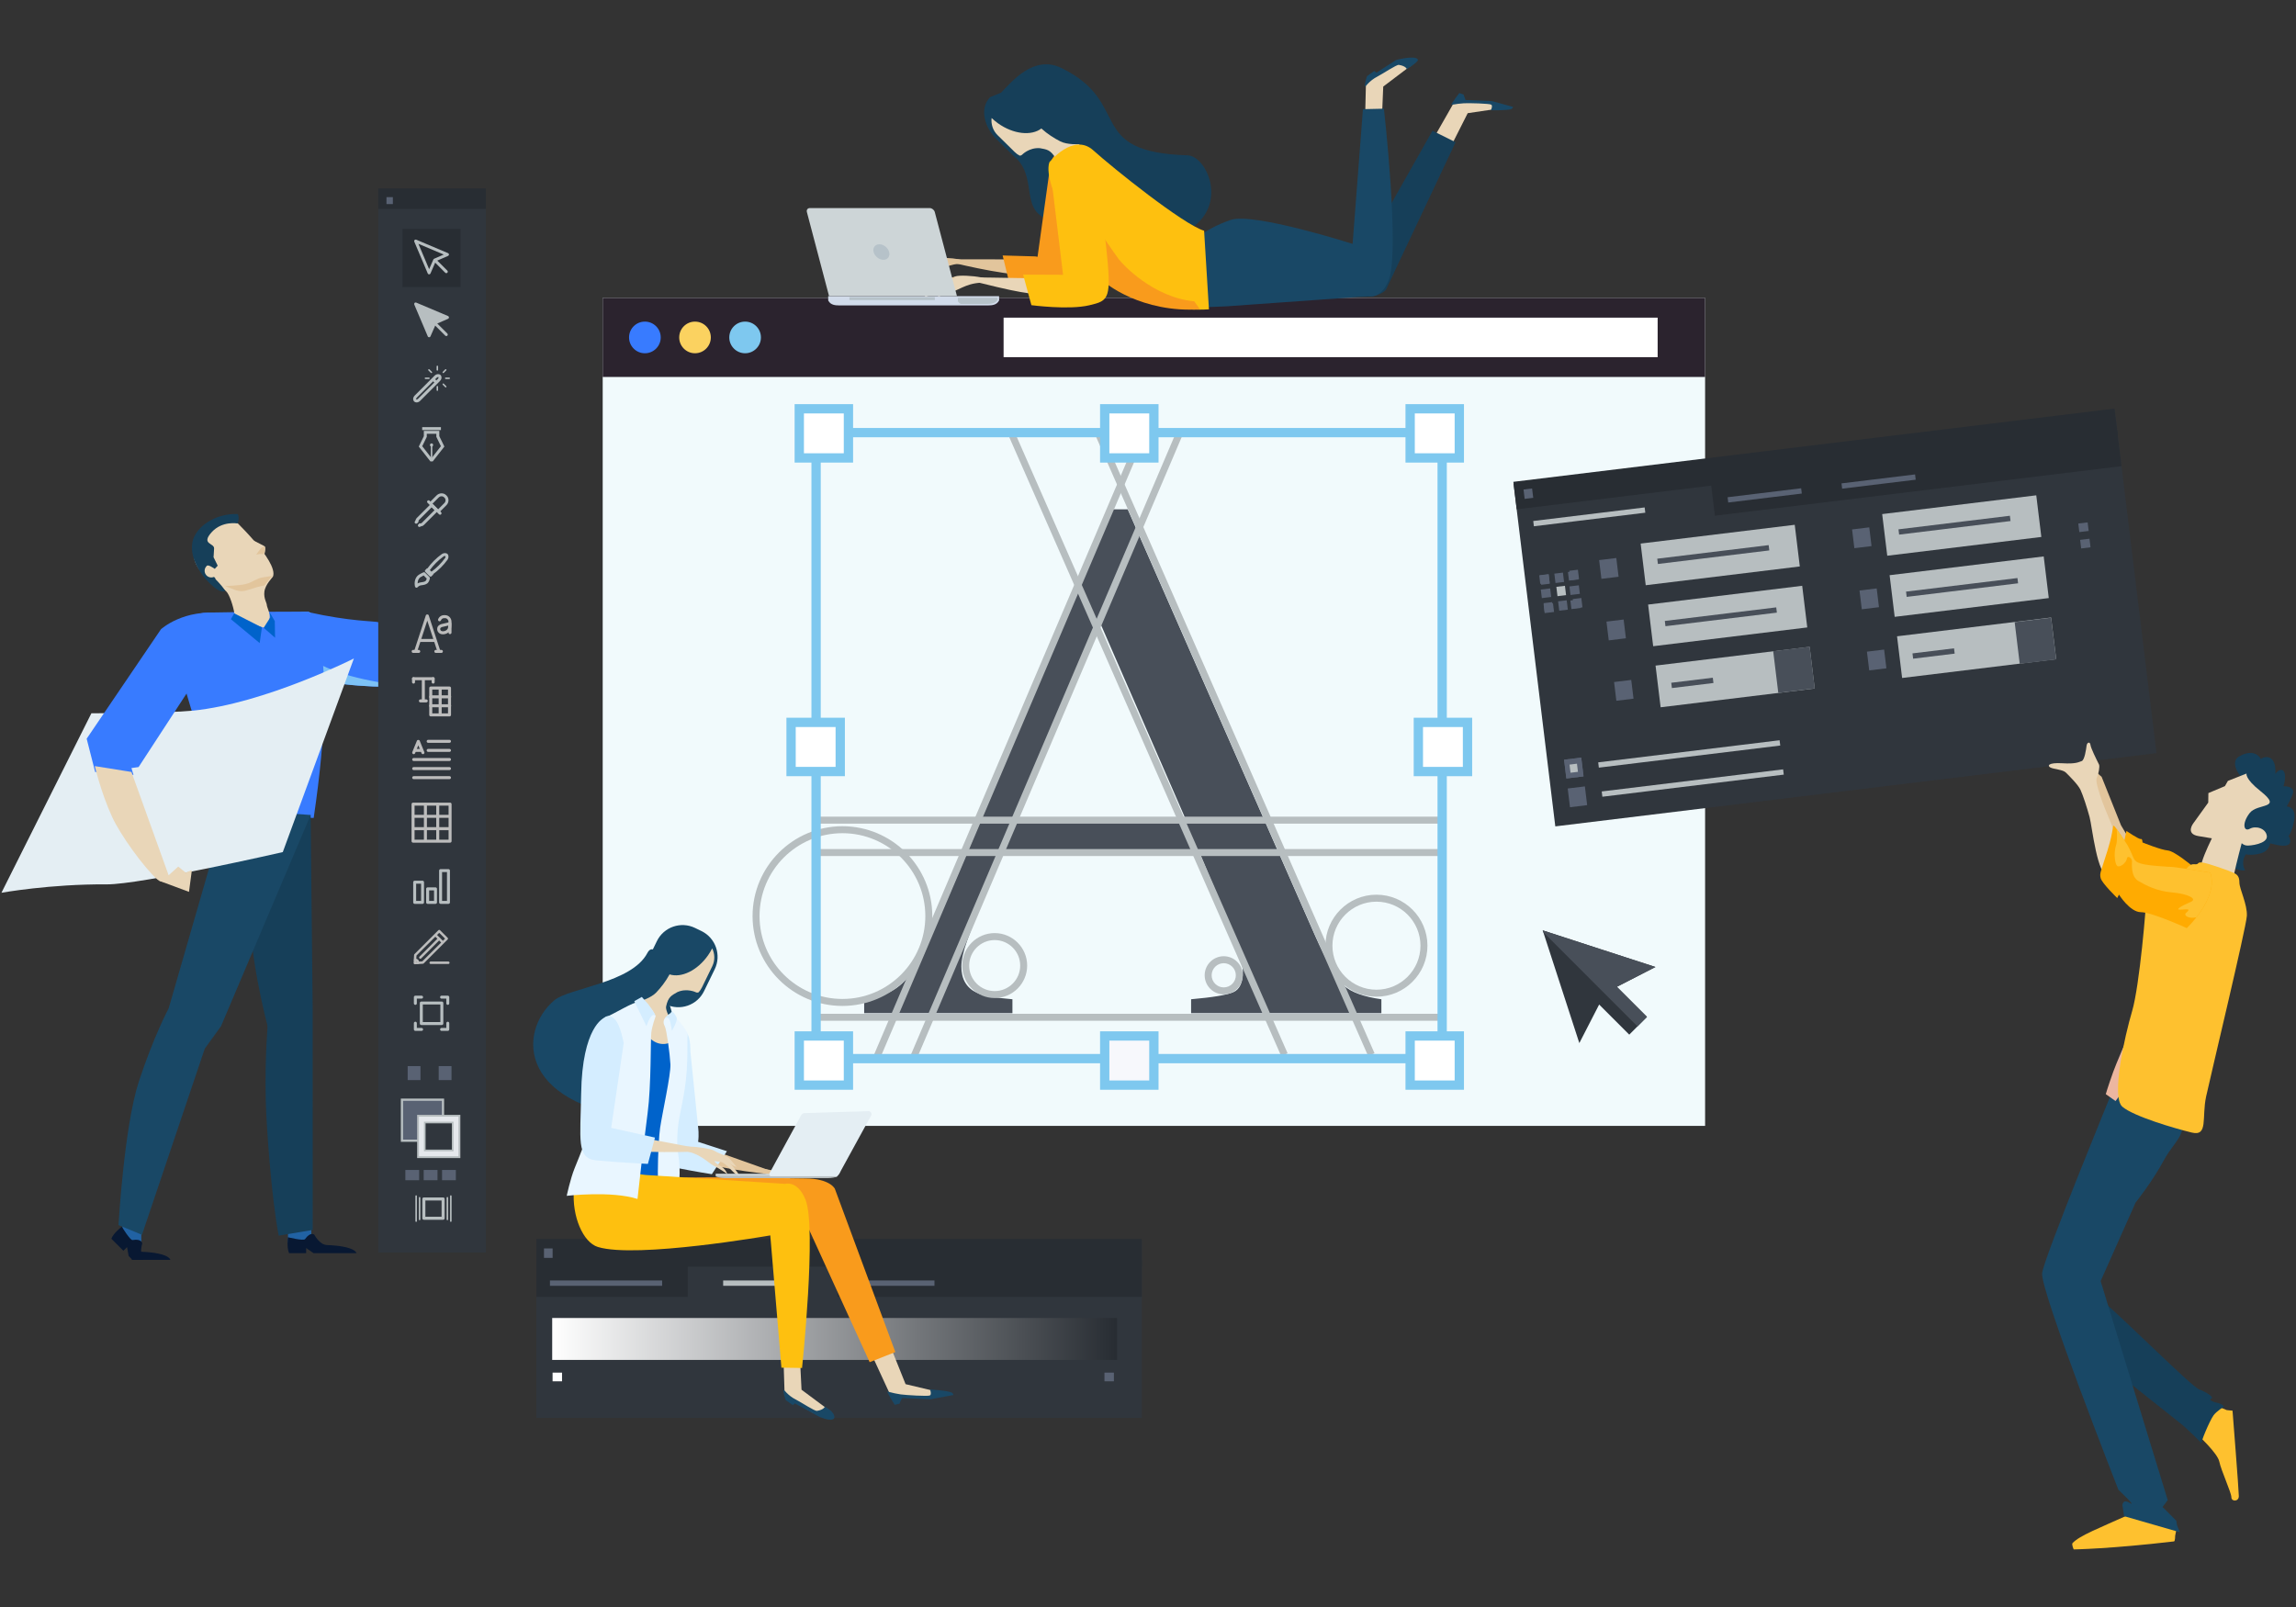<?xml version="1.0" encoding="utf-8"?>
<!-- Generator: Adobe Illustrator 16.0.0, SVG Export Plug-In . SVG Version: 6.00 Build 0)  -->
<!DOCTYPE svg PUBLIC "-//W3C//DTD SVG 1.1//EN" "http://www.w3.org/Graphics/SVG/1.1/DTD/svg11.dtd">
<svg version="1.1" id="_xFF91_饑1" xmlns="http://www.w3.org/2000/svg" xmlns:xlink="http://www.w3.org/1999/xlink" x="0px"
	 y="0px" width="800px" height="560px" viewBox="0 0 800 560" enable-background="new 0 0 800 560" xml:space="preserve">
<rect x="0" y="0" width="800" height="560" fill="#333333" stroke="none"/>
<g>
	<path fill="#E9D6B8" d="M152.835,186.388l-1.787-4.612c0,0-0.749-2.236-2.501-4.49c-1.753-2.256-4.241-2.183-6.707-0.909
		c-2.473,1.267-3.171,2.623-3.171,2.623s0.289,3.544,3.165,4.103c2.878,0.569,7.964,5.438,8.766,4.543
		C151.402,186.745,152.835,186.388,152.835,186.388"/>
	<polygon fill="#E9D6B8" points="138.753,180.507 136.166,175.632 133.968,170.993 135.112,170.9 137.134,173.972 142.501,177.106 
		141.25,178.239 	"/>
	<polygon fill="#E9D6B8" points="138.975,173.243 138.307,168.748 139.388,168.349 140.849,172.668 143.866,176.486 141.25,178.237 
			"/>
	<polygon fill="#E9D6B8" points="141.364,168.229 141.664,171.847 141.539,174.277 143.038,176.506 145.546,175.791 
		143.859,173.439 142.648,168.741 	"/>
	<polygon fill="#E9D6B8" points="144.97,168.706 144.42,175.237 145.587,176.742 147.339,176.355 146.501,173.339 145.816,169.48 	
		"/>
	<path fill="#E9D6B8" d="M151.512,189.951c-1.296-2.626-4.368-3.222-4.368-3.222s-7.629-1.668-8.463-3.162
		c-0.831-1.5-3.729-3.257-3.729-3.257s-0.844-1.323,2.248-0.687c2.025,0.421,3.634,1.395,3.634,1.395s4.676-0.589,5.923,0.011
		c2.569,1.235,5.58,7.67,5.58,7.67S151.678,190.285,151.512,189.951"/>
	<path fill="#387BFF" d="M98.458,227.83c0,0-0.615,9.015,26.394,11.083c27.011,2.065,26.427-4.099,26.427-4.099l2.191-6.462
		l-9.448-17.939l-8.821,4.017l-0.048,1.514c0,0-1.47,1.365-3.18,0.9c-1.714-0.469-9.867-0.223-24.768-3.577
		C100.341,211.723,98.568,226.094,98.458,227.83"/>
	<path fill="#7DC2F5" d="M107.206,213.267c0.301,0.071,0.595,0.131,0.886,0.194c-2.275,3.654-3.535,8.605-3.725,9.578
		c0,0-1.786,8.845,24.81,14.163c4.799,0.963,8.712,1.54,11.914,1.842c-3.756,0.371-8.976,0.427-16.238-0.131
		c-27.008-2.068-26.394-11.083-26.394-11.083C98.568,226.095,100.341,211.723,107.206,213.267"/>
	<path fill="#E9D6B8" d="M143.528,212.225c0,0,15.315-12.072,3.666-28.312c-3.457-4.83,1.48-1.366,5.987,2.337
		c4.506,3.701,11.981,18.097,7.814,29.322c-4.16,11.223-6.698,15.124-11.59,15.555C144.506,231.557,143.528,212.225,143.528,212.225
		"/>
	<path fill="#7DC2F5" d="M133.727,223.949l-0.886-4.996l-0.236-2.018c1.427,0.049,2.553-0.99,2.553-0.99l-0.067,3.836l0.785,4.537
		l2.984,5.567L133.727,223.949z"/>
	<path fill="#387BFF" d="M109.3,285.021l-31.571-0.685l-13.122-43.947c0,0-8.516-26.574,7.804-26.918
		c16.312-0.341,35.117-0.341,35.117-0.341S118.52,222.671,109.3,285.021"/>
	<path fill="#E9D6B8" d="M80.569,180.151c0,0,16.6,15.435,14.541,20.784c-0.089,0.233-2.705,2.75-2.993,5.286
		c-0.276,2.386,0.865,3.796,0.865,4.748c0,0.31,0.831,2.355,0.923,2.969c0.391,2.747-1.012,5.016-2.178,4.735
		c-1.415-0.338-7.421-2.717-8.47-3.287c-0.722-0.397-1.399-0.461-1.58-1.602c-0.385-2.429-1.662-6.567-2.881-7.737
		c-3.581-3.44-13.629-6.755-10.833-16.632C68.775,186.532,79.15,179.47,80.569,180.151"/>
	<polygon fill="#0063CB" points="91.255,218.651 90.477,224.098 80.451,215.771 81.609,213.734 	"/>
	<polygon fill="#0063CB" points="94.194,215.132 93.909,213.303 95.746,216.446 95.837,222.221 91.873,218.771 	"/>
	<path fill="#E2C59C" d="M94.927,200.651c0,0-0.785,0.178-2.292,0.383c-0.502,0.068-1.953,0.285-2.613,0.584
		c-2.922,1.32-2.663,1.486-4.587,1.937c-2.195,0.518-7.032,0.683-7.032,0.683s2.436,0.919,3.404,1.304
		c1.809,0.724,3.366,0.463,4.596,0.046c5.357-1.802,5.361-1.287,5.907-1.739C92.345,203.819,92.502,203.411,94.927,200.651"/>
	<path fill="#E9D6B8" d="M86.467,187.263c0.262,0.321,3.746,2.062,4.39,2.386c0.642,0.326,1.488,0.71,1.548,0.969
		c0.067,0.259,0,1.229-0.065,1.614c-0.065,0.387-0.255,1.934-1.546,0.776C89.502,191.847,86.467,187.263,86.467,187.263"/>
	<path fill="#163F59" d="M67.044,188.938c0.971-5.226,7.871-10.131,15.81-9.807c0,0,0.712,1.159-0.063,3.29
		c0,0-5.358-1.023-9.034,3.033c-3.857,4.26,0.917,3.738,0.839,5.662c-0.066,1.619-0.193,3.05-0.193,3.05l1.452,2.956l-1.021,1.112
		c0,0-2.854-2.036-2.756-0.774c0.119,1.523,2.114,3.178,2.37,3.435c0.261,0.262,0.695,0.679,0.633,0.872
		c-0.05,0.148,1.544,1.354,3.424,4.128c-0.526,0.469-1.818,0.314-3.524-0.979C71.138,201.989,65.864,195.321,67.044,188.938"/>
	<path fill="#E9D6B8" d="M72.167,197.099c-0.999,0.806-1.158,2.268-0.351,3.267c0.808,1.002,2.268,1.159,3.267,0.352"/>
	<path fill="#E2C59C" d="M89.262,193.296c0,0,1.595-2.294,1.854-2.419c0.263-0.131,0.84-0.521,1.032-0.324
		c0.198,0.193,0.34,0.999-0.177,2.455C91.843,193.359,91.538,192.715,89.262,193.296"/>
	<rect x="100.344" y="420.697" fill="#2162A3" width="8.134" height="12.388"/>
	<rect x="42.648" y="420.697" fill="#2162A3" width="6.585" height="12.388"/>
	<path fill="#081832" d="M100.731,436.702h5.941v-1.81l2.574,1.81h14.973c0,0-0.254-2.451-10.32-2.837
		c-2.583-0.102-4.392-3.614-4.392-3.614s-1.287-1.162-3.224,1.547c-0.505,0.706-5.94-0.646-5.94-0.646
		S99.83,434.768,100.731,436.702"/>
	<path fill="#163F59" d="M108.235,283.996l0.708,67.119l-14.65,10.398c0,0-6.267-21.563-7.331-42.007
		C85.897,299.062,108.235,283.996,108.235,283.996"/>
	<path fill="#194866" d="M108.235,283.996l-31.216,73.593l-5.671,7.838l-21.878,64.874l-8.179-3.383c0,0,1.974-34.396,7.048-49.902
		c5.179-15.821,10.432-25.65,10.432-25.65l20.025-69.414L108.235,283.996z"/>
	<path fill="#163F59" d="M97.112,430.582c-2.568-13.171-4.32-38.617-4.51-47.08c-0.356-15.676,0.736-26.936,0.736-26.936
		l15.604-5.451l0.011,77.494L97.112,430.582z"/>
	<path fill="#081832" d="M50.113,438.962h-4.019l-1.269-1.267l-0.549-3.106l-1.277,1.278l-4.196-4.198
		c0.726-2.008,3.646-4.199,3.646-4.199s2.89,4.793,3.745,4.655c3.285-0.551,3.375,1.187,3.375,1.187S48.371,437.061,50.113,438.962"
		/>
	<path fill="#081832" d="M45.94,434.417c0.77,0.86,1.839,1.719,3.095,1.771c10.071,0.385,10.328,2.836,10.328,2.836H45.94V434.417z"
		/>
	<path fill="#E4EEF3" d="M0.5,311.108l31.349-62.554c0,0,26.312,0,35.31-0.905c25.219-2.528,56.147-18.188,56.147-18.188
		l-24.774,67.472c0,0-49.362,11.325-61.383,11.247C17.465,308.038,0.5,311.108,0.5,311.108"/>
	<path fill="#387BFF" d="M66.733,239.027l-18.446,28.275l-2.484,0.344l0.71,2.382l-13.358-1.022l-2.957-11.585l25.894-38.155
		c0,0,8.068-7.332,21.281-5.451C86.95,215.176,68.15,236.643,66.733,239.027"/>
	<path fill="#E9D6B8" d="M45.803,269.006L59.5,307.069c0,0-2.98,0.908-4.712-0.631c-4.693-4.174-12.871-15.534-15.721-21.761
		c-3.903-8.517-6.034-17.711-6.034-17.711L45.803,269.006z"/>
	<polygon fill="#E9D6B8" points="55.472,306.938 65.853,310.794 66.852,303.229 64.683,304.068 62.102,301.987 58.148,305.564 	"/>
	<rect x="210" y="103.8" fill="#F1FAFC" width="384.111" height="288.543"/>
	<rect x="210" y="103.798" fill="#2B232E" width="384.111" height="27.565"/>
	<rect x="349.685" y="110.694" fill="#FFFFFF" width="227.893" height="13.779"/>
	<path fill="#387BFF" d="M230.218,117.588c0,3.036-2.468,5.515-5.524,5.515c-3.038,0-5.511-2.479-5.511-5.515
		c0-3.059,2.473-5.514,5.511-5.514C227.75,112.074,230.218,114.529,230.218,117.588"/>
	<path fill="#FBD260" d="M247.675,117.588c0,3.036-2.466,5.515-5.518,5.515c-3.036,0-5.499-2.479-5.499-5.515
		c0-3.059,2.462-5.514,5.499-5.514C245.209,112.074,247.675,114.529,247.675,117.588"/>
	<path fill="#7EC8EF" d="M265.132,117.588c0,3.036-2.467,5.515-5.514,5.515c-3.036,0-5.513-2.479-5.513-5.515
		c0-3.059,2.477-5.514,5.513-5.514C262.665,112.074,265.132,114.529,265.132,117.588"/>
	<path fill="#484F59" d="M301.106,353.057v-4.842c6.707-0.754,11.729-3.273,15.085-7.56c3.351-4.296,9.101-16.024,17.239-35.203
		l54.314-127.95h5.19l64.958,147.81c4.332,9.782,7.784,15.839,10.374,18.156c2.592,2.326,6.941,3.903,13.053,4.747v4.842h-66.3
		v-4.842c7.615-0.672,12.528-1.496,14.735-2.467c2.201-0.971,3.309-3.358,3.309-7.16c0-1.267-0.427-3.498-1.271-6.709
		c-0.855-3.217-2.037-6.593-3.562-10.142l-10.445-25.077h-68.707c-6.77,17.058-10.811,27.47-12.13,31.224
		c-1.32,3.763-1.977,6.741-1.977,8.935c0,4.39,1.781,7.435,5.35,9.121c2.195,1.008,6.352,1.775,12.446,2.275v4.842H301.106z
		 M413.39,286.097l-30.323-69.626L353.5,286.097H413.39z"/>
	
		<rect x="311.296" y="257.903" transform="matrix(0.402 0.915 -0.915 0.402 494.258 -238.88)" fill="#B7BEC0" width="237.589" height="2.43"/>
	
		<rect x="280.983" y="257.903" transform="matrix(0.402 0.915 -0.915 0.402 476.153 -211.127)" fill="#B7BEC0" width="237.586" height="2.429"/>
	
		<rect x="350.838" y="140.324" transform="matrix(0.92 0.392 -0.392 0.92 129.723 -117.25)" fill="#B7BEC0" width="2.432" height="237.589"/>
	
		<rect x="363.735" y="140.322" transform="matrix(0.92 0.392 -0.392 0.92 130.695 -122.268)" fill="#B7BEC0" width="2.433" height="237.592"/>
	<path fill="#B7BEC0" d="M293.527,350.543c-17.263,0-31.31-14.043-31.31-31.311c0-17.265,14.046-31.312,31.31-31.312
		c17.27,0,31.318,14.047,31.318,31.312C324.846,336.5,310.797,350.543,293.527,350.543 M293.527,290.349
		c-15.925,0-28.879,12.956-28.879,28.884c0,15.925,12.954,28.879,28.879,28.879c15.927,0,28.886-12.954,28.886-28.879
		C322.414,303.305,309.455,290.349,293.527,290.349"/>
	<path fill="#B7BEC0" d="M479.6,347.321c-9.803,0-17.771-7.971-17.771-17.773c0-9.797,7.969-17.769,17.771-17.769
		c9.799,0,17.77,7.972,17.77,17.769C497.369,339.351,489.398,347.321,479.6,347.321 M479.6,314.211
		c-8.459,0-15.34,6.882-15.34,15.337c0,8.46,6.881,15.344,15.34,15.344c8.453,0,15.336-6.884,15.336-15.344
		C494.936,321.093,488.053,314.211,479.6,314.211"/>
	<path fill="#B7BEC0" d="M426.391,346.515c-3.662,0-6.646-2.985-6.646-6.649c0-3.663,2.983-6.646,6.646-6.646
		s6.644,2.982,6.644,6.646C433.034,343.529,430.053,346.515,426.391,346.515 M426.391,335.651c-2.322,0-4.212,1.891-4.212,4.214
		c0,2.326,1.89,4.218,4.212,4.218c2.324,0,4.213-1.892,4.213-4.218C430.604,337.542,428.715,335.651,426.391,335.651"/>
	<path fill="#B7BEC0" d="M346.575,347.797c-6.237,0-11.317-5.077-11.317-11.317s5.08-11.321,11.317-11.321
		c6.242,0,11.323,5.081,11.323,11.321S352.816,347.797,346.575,347.797 M346.575,327.59c-4.9,0-8.886,3.99-8.886,8.89
		c0,4.897,3.985,8.887,8.886,8.887c4.902,0,8.896-3.989,8.896-8.887C355.47,331.58,351.477,327.59,346.575,327.59"/>
	<rect x="284.496" y="353.279" fill="#B7BEC0" width="218.533" height="2.429"/>
	<rect x="284.496" y="295.874" fill="#B7BEC0" width="218.533" height="2.43"/>
	<rect x="284.496" y="284.586" fill="#B7BEC0" width="218.533" height="2.432"/>
	<rect x="291.122" y="367.28" fill="#7EC8EF" width="204.721" height="3.24"/>
	<rect x="291.122" y="149.137" fill="#7EC8EF" width="204.721" height="3.24"/>
	<rect x="282.733" y="157.472" fill="#7EC8EF" width="3.239" height="204.711"/>
	<rect x="500.877" y="157.472" fill="#7EC8EF" width="3.238" height="204.711"/>
	<rect x="384.917" y="142.451" fill="#FFFFFF" width="17.13" height="17.127"/>
	<path fill="#7EC8EF" d="M403.67,161.199h-20.373v-20.368h20.373V161.199z M386.537,157.956h13.892v-13.885h-13.892V157.956z"/>
	<rect x="384.917" y="361.01" fill="#F7F8FC" width="17.13" height="17.128"/>
	<path fill="#7EC8EF" d="M403.67,379.758h-20.373V359.39h20.373V379.758z M386.537,376.518h13.892v-13.887h-13.892V376.518z"/>
	<rect x="494.199" y="251.729" fill="#FFFFFF" width="17.127" height="17.131"/>
	<path fill="#7EC8EF" d="M512.947,270.479h-20.368V250.11h20.368V270.479z M495.82,267.238h13.885v-13.888H495.82V267.238z"/>
	<rect x="275.639" y="251.729" fill="#FFFFFF" width="17.129" height="17.131"/>
	<path fill="#7EC8EF" d="M294.39,270.479h-20.373V250.11h20.373V270.479z M277.256,267.238h13.892v-13.888h-13.892V267.238z"/>
	<rect x="278.493" y="142.451" fill="#FFFFFF" width="17.128" height="17.127"/>
	<path fill="#7EC8EF" d="M297.242,161.199h-20.37v-20.368h20.37V161.199z M280.115,157.956h13.888v-13.885h-13.888V157.956z"/>
	<rect x="491.34" y="142.451" fill="#FFFFFF" width="17.131" height="17.127"/>
	<path fill="#7EC8EF" d="M510.091,161.199H489.72v-20.368h20.371V161.199z M492.961,157.956h13.889v-13.885h-13.889V157.956z"/>
	<rect x="278.493" y="361.01" fill="#FFFFFF" width="17.128" height="17.128"/>
	<path fill="#7EC8EF" d="M297.242,379.758h-20.37V359.39h20.37V379.758z M280.115,376.518h13.888v-13.887h-13.888V376.518z"/>
	<rect x="491.34" y="361.01" fill="#FFFFFF" width="17.131" height="17.128"/>
	<path fill="#7EC8EF" d="M510.091,379.758H489.72V359.39h20.371V379.758z M492.961,376.518h13.889v-13.887h-13.889V376.518z"/>
	<polygon fill="#30363D" points="576.814,336.975 557.166,330.594 537.527,324.206 543.911,343.85 550.289,363.49 557.195,350.056 
		567.687,360.546 573.857,354.361 563.369,343.879 	"/>
	<polygon fill="#484F59" points="557.166,330.594 537.527,324.206 537.741,324.858 570.553,357.673 573.857,354.361 
		563.369,343.879 576.814,336.975 	"/>
	
		<rect x="534.156" y="155.315" transform="matrix(-0.993 0.121 -0.121 -0.993 1300.601 352.042)" fill="#30363D" width="210.949" height="120.247"/>
	
		<rect x="527.39" y="155.023" transform="matrix(-0.993 0.121 -0.121 -0.993 1280.406 242.087)" fill="#282D33" width="210.952" height="9.652"/>
	
		<rect x="596.51" y="158.391" transform="matrix(-0.993 0.121 -0.121 -0.993 1350.7 247.548)" fill="#282D33" width="142.674" height="12.637"/>
	
		<rect x="572.117" y="186.156" transform="matrix(0.993 -0.121 0.121 0.993 -18.983 73.793)" fill="#B7BEC0" width="54.068" height="14.618"/>
	
		<rect x="557.332" y="194.897" transform="matrix(0.993 -0.121 0.121 0.993 -19.825 69.084)" fill="#596273" width="6.024" height="6.578"/>
	
		<rect x="556.506" y="261.855" transform="matrix(0.993 -0.121 0.121 0.993 -27.431 72.978)" fill="#B7BEC0" width="63.652" height="1.857"/>
	
		<rect x="533.99" y="179.233" transform="matrix(0.993 -0.121 0.121 0.993 -17.71 68.19)" fill="#B7BEC0" width="39.097" height="1.854"/>
	
		<rect x="577.179" y="192.402" transform="matrix(0.993 -0.121 0.121 0.993 -18.979 73.475)" fill="#484F59" width="39.092" height="1.855"/>
	
		<rect x="601.734" y="171.799" transform="matrix(0.993 -0.121 0.121 0.993 -16.36 75.486)" fill="#596273" width="25.814" height="1.854"/>
	
		<rect x="641.414" y="166.972" transform="matrix(0.993 -0.121 0.121 0.993 -15.488 80.254)" fill="#596273" width="25.814" height="1.852"/>
	
		<rect x="645.454" y="184.176" transform="matrix(0.993 -0.121 0.121 0.993 -17.897 79.712)" fill="#596273" width="6.03" height="6.575"/>
	
		<rect x="536.638" y="200.118" transform="matrix(0.993 -0.121 0.121 0.993 -20.492 66.734)" fill="#596273" width="3.012" height="3.29"/>
	
		<rect x="541.689" y="199.504" transform="matrix(0.993 -0.12 0.12 0.993 -20.251 66.797)" fill="#596273" width="3.012" height="3.289"/>
	
		<rect x="546.74" y="198.889" transform="matrix(0.993 -0.121 0.121 0.993 -20.178 67.561)" fill="#596273" width="3.013" height="3.289"/>
	
		<rect x="537.834" y="209.943" transform="matrix(0.993 -0.121 0.121 0.993 -21.633 66.793)" fill="#596273" width="3.011" height="3.285"/>
	
		<rect x="542.884" y="209.328" transform="matrix(0.993 -0.121 0.121 0.993 -21.516 67.377)" fill="#596273" width="3.012" height="3.285"/>
	
		<rect x="547.934" y="208.715" transform="matrix(0.993 -0.121 0.121 0.993 -21.359 67.799)" fill="#596273" width="3.012" height="3.284"/>
	
		<rect x="542.269" y="204.28" transform="matrix(0.993 -0.121 0.121 0.993 -20.91 67.265)" fill="#B7BEC0" width="3.012" height="3.277"/>
	
		<rect x="530.8" y="170.574" transform="matrix(0.993 -0.121 0.121 0.993 -16.88 65.43)" fill="#596273" width="3.009" height="3.285"/>
	
		<rect x="546.589" y="198.766" transform="matrix(0.121 0.993 -0.993 0.121 680.827 -367.878)" fill="#596273" width="3.007" height="3.288"/>
	
		<rect x="724.847" y="181.97" transform="matrix(0.12 0.993 -0.993 0.12 821.116 -559.569)" fill="#596273" width="3.007" height="3.283"/>
	
		<rect x="725.539" y="187.673" transform="matrix(0.12 0.993 -0.993 0.12 827.34 -555.25)" fill="#596273" width="3.014" height="3.284"/>
	
		<rect x="547.204" y="203.811" transform="matrix(0.121 0.993 -0.993 0.121 686.285 -364.073)" fill="#596273" width="3.003" height="3.288"/>
	
		<rect x="547.814" y="208.863" transform="matrix(0.12 0.993 -0.993 0.12 692.109 -360.176)" fill="#596273" width="3.015" height="3.288"/>
	
		<rect x="536.762" y="199.961" transform="matrix(0.121 0.993 -0.993 0.121 673.195 -357.115)" fill="#596273" width="3.007" height="3.29"/>
	
		<rect x="537.378" y="205.007" transform="matrix(0.12 0.993 -0.993 0.12 679.219 -353.171)" fill="#596273" width="3.004" height="3.29"/>
	
		<rect x="537.988" y="210.058" transform="matrix(0.121 0.993 -0.993 0.121 684.609 -349.38)" fill="#596273" width="3.013" height="3.29"/>
	
		<rect x="656.245" y="175.922" transform="matrix(0.993 -0.121 0.121 0.993 -17.127 83.861)" fill="#B7BEC0" width="54.068" height="14.614"/>
	
		<rect x="574.705" y="207.427" transform="matrix(0.993 -0.121 0.121 0.993 -21.528 74.239)" fill="#B7BEC0" width="54.068" height="14.616"/>
	
		<rect x="559.921" y="216.162" transform="matrix(0.993 -0.121 0.121 0.993 -22.415 69.716)" fill="#596273" width="6.022" height="6.583"/>
	
		<rect x="648.041" y="205.44" transform="matrix(0.993 -0.121 0.121 0.993 -20.45 80.193)" fill="#596273" width="6.03" height="6.582"/>
	
		<rect x="658.833" y="197.191" transform="matrix(0.993 -0.121 0.121 0.993 -19.68 84.349)" fill="#B7BEC0" width="54.068" height="14.615"/>
	
		<rect x="577.292" y="228.691" transform="matrix(0.993 -0.121 0.121 0.993 -24.078 74.708)" fill="#B7BEC0" width="54.067" height="14.626"/>
	
		<rect x="618.42" y="226.198" transform="matrix(0.993 -0.121 0.121 0.993 -23.621 77.139)" fill="#484F59" width="12.789" height="14.626"/>
	
		<rect x="562.508" y="237.434" transform="matrix(0.993 -0.121 0.121 0.993 -24.904 69.96)" fill="#596273" width="6.024" height="6.579"/>
	
		<rect x="545.12" y="264.382" transform="matrix(0.993 -0.121 0.121 0.993 -28.321 68.175)" fill="#596273" width="6.023" height="6.576"/>
	
		<rect x="545.12" y="264.382" transform="matrix(0.993 -0.121 0.121 0.993 -28.321 68.175)" fill="#596273" width="6.023" height="6.576"/>
	
		<rect x="546.827" y="266.241" transform="matrix(0.993 -0.121 0.121 0.993 -28.341 68.233)" fill="#B7BEC0" width="2.609" height="2.856"/>
	
		<rect x="557.737" y="271.97" transform="matrix(0.993 -0.121 0.121 0.993 -28.649 73.221)" fill="#B7BEC0" width="63.652" height="1.854"/>
	
		<rect x="546.351" y="274.498" transform="matrix(0.993 -0.121 0.121 0.993 -29.5 68.305)" fill="#596273" width="6.023" height="6.574"/>
	
		<rect x="650.63" y="226.712" transform="matrix(0.993 -0.121 0.121 0.993 -23.007 80.688)" fill="#596273" width="6.028" height="6.579"/>
	
		<rect x="661.421" y="218.452" transform="matrix(0.993 -0.121 0.121 0.993 -22.235 84.841)" fill="#B7BEC0" width="54.069" height="14.627"/>
	
		<rect x="702.555" y="215.959" transform="matrix(0.993 -0.121 0.121 0.993 -21.796 87.366)" fill="#484F59" width="12.784" height="14.627"/>
	
		<rect x="579.813" y="214.059" transform="matrix(0.993 -0.121 0.121 0.993 -21.581 73.979)" fill="#484F59" width="39.094" height="1.847"/>
	
		<rect x="582.133" y="237.107" transform="matrix(0.993 -0.121 0.121 0.993 -24.431 72.917)" fill="#484F59" width="14.581" height="1.86"/>
	
		<rect x="666.165" y="226.882" transform="matrix(0.993 -0.121 0.121 0.993 -22.584 83)" fill="#484F59" width="14.579" height="1.86"/>
	
		<rect x="663.845" y="203.833" transform="matrix(0.993 -0.121 0.121 0.993 -19.735 84.081)" fill="#484F59" width="39.09" height="1.848"/>
	
		<rect x="661.21" y="182.178" transform="matrix(0.993 -0.121 0.121 0.993 -17.132 83.561)" fill="#484F59" width="39.09" height="1.854"/>
	<rect x="186.893" y="432.438" fill="#30363D" width="210.949" height="61.656"/>
	<rect x="186.893" y="431.741" fill="#282D33" width="210.949" height="9.646"/>
	<rect x="291.746" y="439.291" fill="#282D33" width="106.096" height="12.655"/>
	<rect x="186.893" y="439.291" fill="#282D33" width="52.756" height="12.655"/>
	<rect x="191.617" y="446.215" fill="#596273" width="39.093" height="1.856"/>
	<rect x="251.975" y="446.215" fill="#B7BEC0" width="25.814" height="1.856"/>
	<rect x="299.784" y="446.215" fill="#596273" width="25.814" height="1.856"/>
	<rect x="189.541" y="435.055" fill="#596273" width="3.01" height="3.284"/>
	<rect x="192.538" y="478.324" fill="#FFFFFF" width="3.29" height="3.029"/>
	<rect x="384.832" y="478.324" fill="#596273" width="3.286" height="3.029"/>
	<g>
		<defs>
			<rect id="SVGID_1_" x="192.401" y="459.286" width="196.824" height="14.618"/>
		</defs>
		<clipPath id="SVGID_2_">
			<use xlink:href="#SVGID_1_"  overflow="visible"/>
		</clipPath>
		
			<linearGradient id="SVGID_3_" gradientUnits="userSpaceOnUse" x1="-559.182" y1="1444.057" x2="-557.769" y2="1444.057" gradientTransform="matrix(139.287 0 0 -139.287 78079.266 201604.875)">
			<stop  offset="0" style="stop-color:#FFFFFF"/>
			<stop  offset="1" style="stop-color:#282D33"/>
		</linearGradient>
		<rect x="192.401" y="459.286" clip-path="url(#SVGID_2_)" fill="url(#SVGID_3_)" width="196.824" height="14.618"/>
	</g>
	<rect x="131.799" y="66.182" fill="#30363D" width="37.492" height="370.294"/>
	<rect x="131.799" y="65.672" fill="#282D33" width="37.492" height="7.134"/>
	<rect x="134.658" y="68.695" fill="#596273" width="2.229" height="2.423"/>
	<rect x="142.047" y="371.513" fill="#596273" width="4.457" height="4.867"/>
	<rect x="141.239" y="407.698" fill="#596273" width="4.807" height="3.576"/>
	<rect x="147.629" y="407.698" fill="#596273" width="4.809" height="3.576"/>
	<rect x="154.024" y="407.698" fill="#596273" width="4.813" height="3.576"/>
	<rect x="152.86" y="371.513" fill="#596273" width="4.458" height="4.867"/>
	<rect x="140.245" y="101.662" fill="#30363D" width="20.255" height="20.255"/>
	<rect x="140.245" y="79.783" fill="#282D33" width="20.255" height="20.248"/>
	<rect x="140.245" y="167.292" fill="#30363D" width="20.255" height="20.256"/>
	<rect x="140.245" y="123.542" fill="#30363D" width="20.255" height="20.255"/>
	<rect x="140.245" y="189.173" fill="#30363D" width="20.255" height="20.256"/>
	<rect x="140.245" y="145.418" fill="#30363D" width="20.255" height="20.25"/>
	<rect x="140.245" y="232.844" fill="#30363D" width="20.255" height="20.253"/>
	<rect x="140.245" y="210.966" fill="#30363D" width="20.255" height="20.253"/>
	<rect x="140.245" y="298.482" fill="#30363D" width="20.255" height="20.248"/>
	<rect x="140.245" y="254.728" fill="#30363D" width="20.255" height="20.251"/>
	<rect x="140.245" y="320.364" fill="#30363D" width="20.255" height="20.252"/>
	<rect x="140.245" y="276.599" fill="#30363D" width="20.255" height="20.251"/>
	<rect x="140.245" y="342.342" fill="#30363D" width="20.255" height="20.248"/>
	<path fill="#BCBCBC" d="M144.538,336.017c-0.117,0-0.22-0.044-0.299-0.122c-0.085-0.086-0.134-0.205-0.123-0.323l0.168-2.804
		c0-0.102,0.049-0.2,0.125-0.276l8.326-8.329c0.082-0.082,0.188-0.129,0.301-0.129c0.12,0,0.225,0.047,0.301,0.129l2.631,2.63
		c0.085,0.079,0.127,0.187,0.127,0.301s-0.042,0.218-0.127,0.297l-8.332,8.342c-0.079,0.064-0.175,0.11-0.28,0.118l-2.787,0.167
		H144.538z M145.119,332.982l-0.125,2.152l2.153-0.129l7.923-7.913l-2.035-2.025L145.119,332.982z"/>
	<path fill="#BCBCBC" d="M154.187,328.737c-0.105,0-0.218-0.038-0.305-0.125l-2.368-2.364c-0.161-0.167-0.161-0.44,0-0.604
		c0.168-0.165,0.441-0.165,0.605,0l2.364,2.364c0.168,0.174,0.168,0.434,0,0.604C154.394,328.699,154.295,328.737,154.187,328.737"
		/>
	<path fill="#BCBCBC" d="M146.457,334.101c-0.113,0-0.219-0.043-0.298-0.122c-0.172-0.17-0.172-0.438,0-0.6l6.498-6.508
		c0.162-0.169,0.436-0.169,0.603,0c0.164,0.166,0.164,0.437,0,0.604l-6.504,6.504C146.675,334.058,146.56,334.101,146.457,334.101"
		/>
	<path fill="#BCBCBC" d="M145.578,335.935c-0.033,0-0.06,0-0.092-0.015c-0.219-0.035-0.374-0.258-0.322-0.493l0.004-0.022
		c0.023-0.166-0.015-0.28-0.093-0.361c-0.077-0.076-0.191-0.106-0.321-0.096c-0.235,0.043-0.474-0.108-0.524-0.341
		c-0.033-0.228,0.095-0.435,0.326-0.491c0.013,0,0.098-0.021,0.105-0.021c0.398-0.036,0.759,0.101,1.023,0.354
		c0.247,0.255,0.373,0.619,0.339,1.006c-0.001,0.063-0.021,0.095-0.031,0.137C145.955,335.796,145.773,335.935,145.578,335.935"/>
	<path fill="#BCBCBC" d="M156.217,335.92h-6.147c-0.236,0-0.434-0.182-0.434-0.425c0-0.226,0.198-0.429,0.434-0.429h6.147
		c0.229,0,0.427,0.203,0.427,0.429C156.644,335.738,156.446,335.92,156.217,335.92"/>
	<path fill="#B7BEC0" d="M155.495,95.186c-0.128,0-0.26-0.044-0.356-0.142l-3.778-3.781c-0.2-0.196-0.2-0.521,0-0.73
		c0.197-0.197,0.529-0.197,0.724,0l3.787,3.773c0.192,0.199,0.192,0.529,0,0.738C155.771,95.142,155.632,95.186,155.495,95.186"/>
	<path fill="#B7BEC0" d="M149.523,95.612h-0.013c-0.194,0-0.39-0.122-0.462-0.312l-4.701-11.103
		c-0.079-0.196-0.03-0.414,0.112-0.567c0.15-0.145,0.371-0.189,0.568-0.107l11.098,4.694c0.185,0.083,0.312,0.273,0.317,0.465
		c0,0.22-0.126,0.399-0.311,0.486l-4.279,1.868l-1.863,4.264C149.908,95.491,149.729,95.612,149.523,95.612 M145.793,84.969
		l3.73,8.823l1.47-3.354c0.052-0.12,0.15-0.211,0.266-0.271l3.36-1.461L145.793,84.969z"/>
	<path fill="#B7BEC0" d="M156.442,110.611c-0.005-0.206-0.132-0.393-0.318-0.475l-11.097-4.687
		c-0.197-0.082-0.418-0.047-0.568,0.106c-0.142,0.149-0.191,0.375-0.113,0.57l4.703,11.094c0.072,0.196,0.267,0.316,0.461,0.316
		h0.013c0.205,0,0.383-0.12,0.466-0.316l1.649-3.761l3.499,3.504c0.098,0.098,0.229,0.15,0.357,0.15c0.135,0,0.275-0.052,0.377-0.15
		c0.192-0.201,0.192-0.53,0-0.731l-3.513-3.498l3.771-1.642C156.316,111.004,156.442,110.821,156.442,110.611"/>
	<rect x="150.111" y="154.774" fill="#B7BEC0" width="0.514" height="5.156"/>
	<path fill="#B7BEC0" d="M150.375,154.509c-0.311,0-0.56,0.258-0.56,0.567c0,0.308,0.249,0.556,0.56,0.556
		c0.31,0,0.553-0.249,0.553-0.556C150.928,154.767,150.685,154.509,150.375,154.509"/>
	<rect x="147.104" y="148.846" fill="#B7BEC0" width="6.531" height="1.029"/>
	<path fill="#B7BEC0" d="M150.78,160.785h-0.819l-4.047-5.169l1.765-3.623v-1.86h5.389v1.86l1.769,3.623L150.78,160.785z
		 M147.12,155.49l3.255,4.158l3.251-4.158l-1.588-3.255v-1.065h-3.333v1.059L147.12,155.49z"/>
	<path fill="#B7BEC0" d="M150.554,200.226c-0.156,0-0.317-0.077-0.421-0.219c-0.163-0.236-0.112-0.559,0.12-0.723
		c1.836-1.332,3.516-2.997,4.841-4.845c0.187-0.271,0.151-0.584,0.105-0.647c-0.057-0.051-0.368-0.07-0.656,0.119
		c-1.823,1.315-3.5,2.992-4.834,4.834c-0.161,0.235-0.486,0.289-0.72,0.119c-0.225-0.167-0.285-0.49-0.115-0.719
		c1.397-1.934,3.151-3.691,5.084-5.077c0.665-0.444,1.524-0.444,1.975-0.005c0.453,0.444,0.453,1.318,0.013,1.972
		c-1.403,1.948-3.162,3.699-5.093,5.086C150.764,200.182,150.664,200.226,150.554,200.226"/>
	<path fill="#B7BEC0" d="M150.046,200.949c-0.131,0-0.267-0.066-0.374-0.15l-1.472-1.487c-0.201-0.193-0.201-0.524,0-0.719
		c0.204-0.197,0.531-0.197,0.732,0l1.471,1.467c0.205,0.202,0.205,0.529,0,0.74C150.303,200.883,150.171,200.949,150.046,200.949"/>
	<path fill="#B7BEC0" d="M150.428,200.559c-0.137,0-0.266-0.047-0.364-0.146l-1.474-1.474c-0.202-0.206-0.202-0.536,0-0.74
		c0.203-0.188,0.522-0.188,0.726,0l1.478,1.478c0.199,0.206,0.199,0.524,0,0.729C150.684,200.512,150.559,200.559,150.428,200.559"
		/>
	<path fill="#B7BEC0" d="M145.111,204.806c-0.041,0-0.089-0.004-0.123-0.017c-0.188-0.047-0.334-0.186-0.38-0.374
		c-0.35-1.408-0.039-3.331,1.456-4.214c0.469-0.279,0.95-0.531,1.453-0.754c0.186-0.089,0.422-0.057,0.57,0.101l1.55,1.549
		c0.116,0.115,0.178,0.292,0.142,0.467c-0.129,0.595-0.372,1.451-1.08,1.855c-0.595,0.362-1.146,0.431-1.62,0.499
		c-0.613,0.074-1.05,0.134-1.594,0.724C145.393,204.751,145.25,204.806,145.111,204.806 M147.608,200.534
		c-0.341,0.169-0.683,0.349-1.026,0.557c-0.743,0.429-1.073,1.325-1.073,2.224c0.5-0.299,0.996-0.37,1.439-0.43
		c0.409-0.051,0.807-0.104,1.231-0.354c0.224-0.128,0.395-0.432,0.521-0.912L147.608,200.534z"/>
	<path fill="#B7BEC0" d="M152.819,178.571c-0.132,0-0.263-0.054-0.357-0.157c-0.209-0.203-0.209-0.519,0-0.726l2.35-2.358
		c0.282-0.272,0.431-0.639,0.431-1.012c0-0.331-0.125-0.639-0.356-0.865l-0.158-0.157c-0.489-0.497-1.34-0.464-1.876,0.069
		l-2.354,2.364c-0.206,0.197-0.527,0.197-0.732,0c-0.2-0.196-0.2-0.525,0-0.732l2.354-2.356c0.945-0.938,2.443-0.974,3.341-0.077
		l0.162,0.159c0.418,0.419,0.647,0.988,0.647,1.597c0,0.658-0.262,1.268-0.729,1.74l-2.355,2.355
		C153.087,178.518,152.955,178.571,152.819,178.571"/>
	<path fill="#B7BEC0" d="M153.332,179.376c-0.131,0-0.267-0.051-0.366-0.152l-4.002-4.009c-0.206-0.193-0.206-0.524,0-0.726
		c0.199-0.206,0.52-0.206,0.726,0l4,4.001c0.204,0.207,0.204,0.522,0,0.734C153.593,179.325,153.461,179.376,153.332,179.376"/>
	<path fill="#B7BEC0" d="M146.133,183.64c-0.147,0-0.271-0.061-0.37-0.158c-0.208-0.201-0.208-0.519,0-0.732l0.211-0.21
		c0.213-0.204,0.534-0.204,0.729,0c0.212,0.203,0.212,0.537,0,0.729l-0.214,0.214C146.392,183.579,146.259,183.64,146.133,183.64"/>
	<path fill="#B7BEC0" d="M144.993,182.503c-0.13,0-0.267-0.053-0.359-0.156c-0.213-0.2-0.213-0.524,0-0.72l0.209-0.223
		c0.205-0.192,0.533-0.192,0.728,0c0.204,0.207,0.204,0.53,0,0.739l-0.212,0.204C145.266,182.45,145.124,182.503,144.993,182.503"/>
	<path fill="#B7BEC0" d="M146.488,183.433c-0.279,0-0.515-0.23-0.515-0.513c0-0.282,0.236-0.515,0.515-0.515
		c0.193-0.005,0.363-0.08,0.499-0.206l4.413-4.413l-1.002-0.999l-4.412,4.415c-0.132,0.125-0.205,0.301-0.205,0.496
		c0,0.284-0.228,0.488-0.516,0.51c-0.289-0.001-0.511-0.23-0.511-0.516c0-0.469,0.178-0.899,0.511-1.226l4.773-4.763
		c0.192-0.206,0.53-0.206,0.725,0l1.721,1.715c0.202,0.204,0.202,0.525,0,0.735l-4.771,4.78
		C147.387,183.256,146.958,183.433,146.488,183.433"/>
	<path fill="#B7BEC0" d="M154.438,130.015c-0.059,0-0.13-0.022-0.179-0.069c-0.104-0.101-0.104-0.263,0-0.361l0.873-0.874
		c0.104-0.106,0.262-0.106,0.364,0c0.1,0.098,0.1,0.262,0,0.359l-0.872,0.876C154.576,129.993,154.513,130.015,154.438,130.015"/>
	<path fill="#B7BEC0" d="M151.787,133.556c-0.125,0-0.256-0.054-0.36-0.153l-0.628-0.625c-0.199-0.208-0.199-0.537,0-0.728
		c0.201-0.203,0.524-0.203,0.732,0l0.622,0.623c0.208,0.202,0.208,0.537,0,0.73C152.054,133.502,151.927,133.556,151.787,133.556"/>
	<path fill="#B7BEC0" d="M155.311,135.013c-0.065,0-0.132-0.021-0.179-0.077l-0.874-0.867c-0.103-0.105-0.103-0.268,0-0.366
		c0.11-0.109,0.266-0.109,0.364,0l0.872,0.874c0.1,0.094,0.1,0.268,0,0.359C155.45,134.992,155.386,135.013,155.311,135.013"/>
	<path fill="#B7BEC0" d="M150.321,130.015c-0.068,0-0.139-0.022-0.184-0.069l-0.882-0.876c-0.093-0.097-0.093-0.261,0-0.359
		c0.107-0.106,0.267-0.106,0.375,0l0.875,0.874c0.104,0.098,0.104,0.261,0,0.361C150.451,129.993,150.383,130.015,150.321,130.015"
		/>
	<path fill="#B7BEC0" d="M156.527,132.082h-1.229c-0.144,0-0.263-0.113-0.263-0.263c0-0.141,0.119-0.252,0.263-0.252h1.229
		c0.147,0,0.262,0.112,0.262,0.252C156.789,131.969,156.674,132.082,156.527,132.082"/>
	<path fill="#B7BEC0" d="M149.465,132.082h-1.231c-0.147,0-0.261-0.113-0.261-0.263c0-0.141,0.114-0.252,0.261-0.252h1.231
		c0.147,0,0.263,0.112,0.263,0.252C149.728,131.969,149.612,132.082,149.465,132.082"/>
	<path fill="#B7BEC0" d="M152.382,136.23c-0.143,0-0.263-0.12-0.263-0.257v-1.233c0-0.146,0.12-0.262,0.263-0.262
		c0.143,0,0.261,0.116,0.261,0.262v1.233C152.644,136.11,152.525,136.23,152.382,136.23"/>
	<path fill="#B7BEC0" d="M152.382,129.163c-0.143,0-0.263-0.114-0.263-0.259v-1.227c0-0.15,0.12-0.264,0.263-0.264
		c0.143,0,0.261,0.113,0.261,0.264v1.227C152.644,129.049,152.525,129.163,152.382,129.163"/>
	<path fill="#B7BEC0" d="M145.147,140.239c-0.334,0-0.636-0.119-0.852-0.327c-0.219-0.224-0.336-0.517-0.336-0.857
		c0-0.435,0.206-0.893,0.56-1.243l6.88-6.886c0.626-0.623,1.602-0.737,2.104-0.226c0.268,0.273,0.379,0.67,0.314,1.091
		c-0.052,0.363-0.252,0.723-0.542,1.009l-6.877,6.883C146.041,140.05,145.584,140.239,145.147,140.239 M152.657,131.392
		c-0.128,0-0.338,0.069-0.526,0.26l-6.882,6.885c-0.19,0.191-0.255,0.392-0.255,0.519c0,0.035,0,0.1,0.034,0.128
		c0.023,0.019,0.084,0.032,0.12,0.032c0.13,0,0.327-0.069,0.517-0.257l6.883-6.89c0.139-0.127,0.234-0.295,0.256-0.444
		c0.012-0.092,0.003-0.163-0.028-0.193C152.749,131.406,152.687,131.392,152.657,131.392"/>
	<path fill="#B7BEC0" d="M156.257,314.979h-2.74c-0.287,0-0.518-0.226-0.518-0.516v-11.075c0-0.29,0.23-0.519,0.518-0.519h2.74
		c0.283,0,0.518,0.229,0.518,0.519v11.075C156.774,314.753,156.54,314.979,156.257,314.979 M154.03,313.951h1.712v-10.057h-1.712
		V313.951z"/>
	<path fill="#B7BEC0" d="M151.745,314.979h-2.747c-0.289,0-0.516-0.226-0.516-0.516v-4.719c0-0.284,0.228-0.52,0.516-0.52h2.747
		c0.285,0,0.516,0.235,0.516,0.52v4.719C152.261,314.753,152.03,314.979,151.745,314.979 M149.522,313.951h1.71v-3.689h-1.71
		V313.951z"/>
	<path fill="#B7BEC0" d="M147.239,314.979h-2.756c-0.282,0-0.507-0.226-0.507-0.516v-7.034c0-0.293,0.226-0.52,0.507-0.52h2.756
		c0.287,0,0.504,0.227,0.504,0.52v7.034C147.743,314.753,147.526,314.979,147.239,314.979 M145,313.951h1.719v-6.011H145V313.951z"
		/>
	<path fill="#B7BEC0" d="M144.719,350.171c-0.283,0-0.51-0.235-0.51-0.524v-2.165c0-0.288,0.227-0.512,0.51-0.512h2.175
		c0.282,0,0.52,0.224,0.52,0.512c0,0.283-0.237,0.515-0.52,0.515h-1.655v1.65C145.238,349.936,145.01,350.171,144.719,350.171"/>
	<path fill="#B7BEC0" d="M156.022,350.171c-0.283,0-0.509-0.235-0.509-0.524v-1.65h-1.659c-0.289,0-0.511-0.231-0.511-0.515
		c0-0.288,0.222-0.512,0.511-0.512h2.168c0.288,0,0.518,0.224,0.518,0.512v2.165C156.54,349.936,156.31,350.171,156.022,350.171"/>
	<path fill="#B7BEC0" d="M146.894,359.239h-2.175c-0.282,0-0.51-0.229-0.51-0.518v-2.165c0-0.286,0.228-0.52,0.51-0.52
		c0.291,0,0.52,0.233,0.52,0.52v1.655h1.655c0.282,0,0.52,0.226,0.52,0.51C147.414,359.01,147.176,359.239,146.894,359.239"/>
	<path fill="#B7BEC0" d="M156.022,359.239h-2.168c-0.289,0-0.511-0.229-0.511-0.518c0-0.284,0.222-0.51,0.511-0.51h1.659v-1.655
		c0-0.286,0.226-0.52,0.509-0.52c0.288,0,0.518,0.233,0.518,0.52v2.165C156.54,359.01,156.31,359.239,156.022,359.239"/>
	<path fill="#B7BEC0" d="M153.951,357.196h-7.152c-0.283,0-0.524-0.238-0.524-0.517v-7.155c0-0.282,0.242-0.513,0.524-0.513h7.152
		c0.279,0,0.516,0.23,0.516,0.513v7.155C154.467,356.958,154.23,357.196,153.951,357.196 M147.315,356.156h6.12v-6.116h-6.12
		V356.156z"/>
	<path fill="#BCBCBC" d="M152.937,227.524c-0.222,0-0.433-0.136-0.5-0.364l-3.558-10.876l-3.56,10.876
		c-0.092,0.278-0.386,0.426-0.665,0.339c-0.277-0.095-0.424-0.388-0.337-0.661l4.059-12.409c0.14-0.428,0.86-0.428,1.003,0
		l4.056,12.409c0.093,0.273-0.057,0.566-0.332,0.661C153.047,227.524,152.989,227.524,152.937,227.524"/>
	<path fill="#BCBCBC" d="M145.896,227.524h-1.931c-0.297,0-0.53-0.233-0.53-0.521c0-0.296,0.232-0.531,0.53-0.531h1.931
		c0.294,0,0.529,0.235,0.529,0.531C146.424,227.291,146.189,227.524,145.896,227.524"/>
	<path fill="#BCBCBC" d="M153.79,227.524h-1.938c-0.287,0-0.519-0.233-0.519-0.521c0-0.296,0.232-0.531,0.519-0.531h1.938
		c0.294,0,0.529,0.235,0.529,0.531C154.318,227.291,154.083,227.524,153.79,227.524"/>
	<path fill="#BCBCBC" d="M151.469,223.7h-5.188c-0.294,0-0.524-0.238-0.524-0.522c0-0.294,0.23-0.524,0.524-0.524h5.188
		c0.292,0,0.525,0.23,0.525,0.524C151.994,223.462,151.761,223.7,151.469,223.7"/>
	<path fill="#BCBCBC" d="M154.301,221.045c-0.572,0-1.051-0.191-1.418-0.541c-0.368-0.359-0.557-0.8-0.557-1.298
		c0-0.644,0.29-1.024,0.53-1.22c0.269-0.235,0.58-0.413,0.913-0.501c0.256-0.069,0.713-0.18,1.374-0.32
		c0.645-0.144,1.104-0.268,1.412-0.388c0.158-0.059,0.34-0.033,0.481,0.07c0.142,0.091,0.232,0.251,0.232,0.424v0.352
		c0,0.918-0.129,1.583-0.388,2.035c-0.229,0.41-0.589,0.752-1.066,0.998C155.355,220.91,154.851,221.045,154.301,221.045
		 M156.208,217.991c-0.246,0.062-0.521,0.134-0.841,0.204c-0.644,0.137-1.085,0.246-1.325,0.304
		c-0.169,0.052-0.337,0.141-0.503,0.283c-0.076,0.073-0.16,0.17-0.16,0.424c0,0.208,0.073,0.388,0.243,0.545
		c0.371,0.354,1.146,0.278,1.703-0.02c0.292-0.157,0.504-0.36,0.643-0.591C156.064,218.971,156.169,218.64,156.208,217.991"/>
	<path fill="#BCBCBC" d="M156.793,220.974c-0.292,0-0.523-0.234-0.523-0.524v-3.775c0-0.694-0.528-1.259-1.165-1.259h-0.4
		c-0.466,0-0.883,0.295-1.061,0.762c-0.11,0.271-0.416,0.397-0.688,0.3c-0.269-0.113-0.399-0.426-0.296-0.689
		c0.345-0.87,1.148-1.422,2.045-1.422h0.4c1.22,0,2.214,1.036,2.214,2.309v3.775C157.319,220.739,157.086,220.974,156.793,220.974"
		/>
	<path fill="#BCBCBC" d="M156.62,249.652h-6.537c-0.294,0-0.522-0.238-0.522-0.534v-9.354c0-0.288,0.229-0.523,0.522-0.523h6.537
		c0.296,0,0.53,0.235,0.53,0.523v9.354C157.15,249.414,156.917,249.652,156.62,249.652 M150.61,248.591h5.49v-8.302h-5.49V248.591z"
		/>
	<path fill="#BCBCBC" d="M153.378,249.499c-0.298,0-0.533-0.233-0.533-0.528v-9.048c0-0.296,0.235-0.532,0.533-0.532
		c0.289,0,0.516,0.236,0.516,0.532v9.048C153.895,249.266,153.667,249.499,153.378,249.499"/>
	<path fill="#BCBCBC" d="M156.667,243.35h-6.585c-0.292,0-0.521-0.234-0.521-0.528c0-0.288,0.229-0.524,0.521-0.524h6.585
		c0.28,0,0.526,0.236,0.526,0.524C157.193,243.115,156.947,243.35,156.667,243.35"/>
	<path fill="#BCBCBC" d="M156.667,246.474h-6.585c-0.292,0-0.521-0.226-0.521-0.525c0-0.278,0.229-0.521,0.521-0.521h6.585
		c0.28,0,0.526,0.243,0.526,0.521C157.193,246.248,156.947,246.474,156.667,246.474"/>
	<path fill="#BCBCBC" d="M148.53,244.771h-2.048c-0.286,0-0.523-0.23-0.523-0.521c0-0.288,0.237-0.53,0.523-0.53h2.048
		c0.29,0,0.519,0.242,0.519,0.53C149.048,244.541,148.82,244.771,148.53,244.771"/>
	<path fill="#BCBCBC" d="M144.088,238.222c-0.29,0-0.526-0.222-0.526-0.519v-1.199c0-0.283,0.236-0.524,0.526-0.524
		c0.289,0,0.523,0.241,0.523,0.524v1.199C144.611,238,144.377,238.222,144.088,238.222"/>
	<path fill="#BCBCBC" d="M150.924,238.222c-0.294,0-0.527-0.222-0.527-0.519v-1.199c0-0.283,0.233-0.524,0.527-0.524
		c0.287,0,0.526,0.241,0.526,0.524v1.199C151.45,238,151.211,238.222,150.924,238.222"/>
	<path fill="#BCBCBC" d="M147.503,244.578c-0.286,0-0.524-0.234-0.524-0.53v-7.189c0-0.283,0.239-0.521,0.524-0.521
		c0.29,0,0.528,0.237,0.528,0.521v7.189C148.032,244.344,147.793,244.578,147.503,244.578"/>
	<path fill="#BCBCBC" d="M150.924,237.032h-6.835c-0.29,0-0.526-0.236-0.526-0.528c0-0.283,0.236-0.524,0.526-0.524h6.835
		c0.287,0,0.526,0.241,0.526,0.524C151.45,236.796,151.211,237.032,150.924,237.032"/>
	<path fill="#BCBCBC" d="M156.822,293.65h-12.898c-0.289,0-0.526-0.238-0.526-0.521v-12.908c0-0.285,0.237-0.524,0.526-0.524h12.898
		c0.29,0,0.524,0.239,0.524,0.524v12.908C157.347,293.412,157.112,293.65,156.822,293.65 M144.449,292.598h11.852v-11.846h-11.852
		V292.598z"/>
	<path fill="#BCBCBC" d="M156.613,284.994h-12.479c-0.29,0-0.527-0.227-0.527-0.521s0.237-0.531,0.527-0.531h12.479
		c0.286,0,0.524,0.236,0.524,0.531S156.899,284.994,156.613,284.994"/>
	<path fill="#BCBCBC" d="M156.613,289.296h-12.479c-0.29,0-0.527-0.232-0.527-0.528c0-0.285,0.237-0.525,0.527-0.525h12.479
		c0.286,0,0.524,0.24,0.524,0.525C157.138,289.063,156.899,289.296,156.613,289.296"/>
	<path fill="#BCBCBC" d="M152.524,293.386c-0.29,0-0.524-0.237-0.524-0.527v-12.474c0-0.292,0.234-0.528,0.524-0.528
		c0.292,0,0.523,0.236,0.523,0.528v12.474C153.047,293.148,152.817,293.386,152.524,293.386"/>
	<path fill="#BCBCBC" d="M148.227,293.386c-0.297,0-0.523-0.237-0.523-0.527v-12.474c0-0.292,0.227-0.528,0.523-0.528
		c0.288,0,0.527,0.236,0.527,0.528v12.474C148.753,293.148,148.515,293.386,148.227,293.386"/>
	<path fill="#BCBCBC" d="M156.605,258.856h-7.413c-0.286,0-0.527-0.228-0.527-0.523c0-0.295,0.241-0.526,0.527-0.526h7.413
		c0.29,0,0.528,0.231,0.528,0.526C157.134,258.629,156.896,258.856,156.605,258.856"/>
	<path fill="#BCBCBC" d="M156.605,262.021h-7.413c-0.286,0-0.527-0.234-0.527-0.521c0-0.291,0.241-0.529,0.527-0.529h7.413
		c0.29,0,0.528,0.238,0.528,0.529C157.134,261.787,156.896,262.021,156.605,262.021"/>
	<path fill="#BCBCBC" d="M156.605,265.196h-12.458c-0.29,0-0.526-0.239-0.526-0.53c0-0.298,0.236-0.528,0.526-0.528h12.458
		c0.29,0,0.528,0.23,0.528,0.528C157.134,264.957,156.896,265.196,156.605,265.196"/>
	<path fill="#BCBCBC" d="M156.605,268.36h-12.458c-0.29,0-0.526-0.246-0.526-0.536c0-0.286,0.236-0.516,0.526-0.516h12.458
		c0.29,0,0.528,0.229,0.528,0.516C157.134,268.114,156.896,268.36,156.605,268.36"/>
	<path fill="#BCBCBC" d="M156.605,271.519h-12.458c-0.29,0-0.526-0.237-0.526-0.522c0-0.299,0.236-0.53,0.526-0.53h12.458
		c0.29,0,0.528,0.231,0.528,0.53C157.134,271.281,156.896,271.519,156.605,271.519"/>
	<path fill="#BCBCBC" d="M147.356,262.812c-0.202,0-0.4-0.126-0.48-0.326l-1.124-2.756l-1.118,2.756
		c-0.105,0.263-0.414,0.395-0.688,0.282c-0.263-0.111-0.393-0.412-0.29-0.685l1.61-3.952c0.152-0.394,0.813-0.394,0.972,0
		l1.608,3.952c0.11,0.272-0.022,0.573-0.291,0.685C147.493,262.793,147.422,262.812,147.356,262.812"/>
	<path fill="#BCBCBC" d="M146.708,262.017h-2.122c-0.292,0-0.526-0.234-0.526-0.527c0-0.286,0.234-0.521,0.526-0.521h2.122
		c0.292,0,0.527,0.234,0.527,0.521C147.235,261.782,147,262.017,146.708,262.017"/>
	<rect x="139.668" y="382.829" fill="#B7BEC0" width="15.07" height="15.069"/>
	<rect x="140.443" y="383.604" fill="#596273" width="13.526" height="13.52"/>
	<rect x="145.338" y="388.497" fill="#B7BEC0" width="15.064" height="15.063"/>
	<path fill="#E5E8EC" d="M159.759,402.926h-13.778v-13.791h13.778V402.926z M147.719,401.182h10.303v-10.299h-10.303V401.182z"/>
	<rect x="148.295" y="391.456" fill="#30363D" width="9.146" height="9.151"/>
	<path fill="#B7BEC0" d="M154.395,425.061h-6.704c-0.297,0-0.536-0.244-0.536-0.537v-6.718c0-0.298,0.239-0.532,0.536-0.532h6.704
		c0.298,0,0.536,0.234,0.536,0.532v6.718C154.93,424.816,154.693,425.061,154.395,425.061 M148.218,423.99h5.646v-5.647h-5.646
		V423.99z"/>
	<path fill="#B7BEC0" d="M144.999,425.809c-0.147,0-0.267-0.121-0.267-0.27v-8.754c0-0.139,0.12-0.264,0.267-0.264
		c0.154,0,0.267,0.125,0.267,0.264v8.754C145.266,425.688,145.152,425.809,144.999,425.809"/>
	<path fill="#B7BEC0" d="M146.196,425.225c-0.139,0-0.264-0.12-0.264-0.271v-7.571c0-0.158,0.125-0.275,0.264-0.275
		c0.157,0,0.271,0.117,0.271,0.275v7.571C146.467,425.104,146.353,425.225,146.196,425.225"/>
	<path fill="#B7BEC0" d="M157.086,425.809c-0.148,0-0.269-0.121-0.269-0.27v-8.754c0-0.139,0.12-0.264,0.269-0.264
		c0.146,0,0.267,0.125,0.267,0.264v8.754C157.354,425.688,157.232,425.809,157.086,425.809"/>
	<path fill="#B7BEC0" d="M155.889,425.225c-0.149,0-0.272-0.12-0.272-0.271v-7.571c0-0.158,0.123-0.275,0.272-0.275
		c0.143,0,0.264,0.117,0.264,0.275v7.571C156.153,425.104,156.032,425.225,155.889,425.225"/>
	<path fill="#163F59" d="M790.645,278.419c0,0-6.795-3.3-7.353-6.962c-0.555-3.663,4.901,0.666,1.165,0.852
		c-3.734,0.185-7.814-6.564-4.438-8.604s6.649-1.827,8.036,1.366c1.389,3.194-1.188,3-1.086,0.749
		c0.104-2.252,6.264-4.216,5.848,3.561s-2.368,7.231-1.098,2.676c1.273-4.558,5.233-5.555,4.341,0.159
		c-0.894,5.713-5.093,6.295-4.571,3.81c0.52-2.486,9.146-3.236,7.268,0.978c-1.875,4.21-4.306,9.144-7.333,7.421
		c-3.026-1.721,10.091-7.88,7.81,2.182c-2.28,10.06-6.262,4.213-5.346,2.19c0.914-2.026,9.095,7.623-0.521,5.64
		c-9.619-1.981-4.617-3.567-4.144-5.892c0.474-2.323,4.847,7.141-1.594,8.851c-6.438,1.712-9.801-1.332-6.457-5.134
		c3.339-3.803,6.526,1.12,2.972,3.811c-3.559,2.69-2.586,6.117-1.955,6.996c0.633,0.876-7.289-0.28-6.477-4.438
		C776.521,294.469,784.832,276.622,790.645,278.419"/>
	<path fill="#E9D6B8" d="M782.771,269.558l-6.505,2.569l-1.031,1.816l-5.763,2.425l-0.05,3.318l-5.154,7.155
		c0,0-2.97,3.73,1.723,4.514l4.691,0.781c0,0-2.467,4.96-3.431,8.145c-2.815,9.28,1.787,11.481,1.787,11.481
		s6.007,2.757,8.017,3.477c1.355,0.482,0.557-6.941,1.189-9.863c1.219-5.622,2.843-11.562,2.843-11.562s0.515,0.671,1.7,0.827
		c1.184,0.154,7.351-0.579,7.056-3.293c-0.297-2.713-3.876-3.713-5.956-2.54c-2.082,1.173-2.819-1.838-0.055-5.452
		c2.76-3.613,11.865-1.272,3.732-7.727C782.107,271.303,782.771,269.558,782.771,269.558"/>
	<path fill="#E2C59C" d="M732.277,270.713l6.742,16.86c0,0,2.848,4.797,3.747,6.146c0.898,1.348-1.801,5.993-4.796,2.847
		c-2.998-3.146-10.939-22.778-9.441-24.877C730.028,269.591,726.047,265.061,732.277,270.713"/>
	<path fill="#E9D6B8" d="M738.869,294.617c0,0-5.719-12.925-7.045-17.233c-0.598-1.948-1.796-5.245-1.197-6.444
		c0.6-1.198,1.049-3.896,0.75-4.496c-1.007-2.011-2.848-5.695-2.996-6.893c-0.152-1.199-1.201-0.9-1.35,0.299
		c-0.152,1.199-0.682,5.078-1.734,5.378c-1.045,0.3-1.781,1.048-6.727,0.748c-4.944-0.3-5.311,0.896-4.112,1.496
		c1.199,0.601,4.31,0.696,5.358,1.745c1.051,1.051,4.217,4.121,5.117,6.068c0.896,1.948,2.246,6.145,3.146,9.441
		c0.899,3.298,2.699,20.979,6.594,20.381C738.57,304.508,738.869,297.615,738.869,294.617"/>
	<path fill="#FEC12F" d="M758.303,533.144l-0.402,1.997c0,0-0.001,1.951-0.397,1.998c-21.979,2.599-34.968,2.797-34.968,2.797
		s-0.777-1.788-0.4-2.198c2.398-2.597,9.193-5.195,19.383-9.791C751.707,523.352,757.701,531.744,758.303,533.144"/>
	<path fill="#FEC12F" d="M765.693,499.974c0,0,6.995,6.393,7.592,9.391c0.603,2.997,4.199,10.79,4.199,12.388
		c0,1.6,2.596,1.6,2.596-0.398c0-1.999-2.197-29.771-2.197-29.771l-1.998-0.2l-3.996-1.599L765.693,499.974z"/>
	<path fill="#163F59" d="M735.324,476.596l25.375,20.18c0,0,6.994,6.394,6.393,6.394c-0.598,0,2.805-8.093,4.197-9.989
		c1.023-1.396,3.596-2.997,3.596-2.997s-0.245-0.931-2.598-1.398c-0.998-0.2-2.998-1-1.797-1.399
		c1.196-0.399-1.906-2.38-4.197-3.195c-2.797-1.001-28.572-26.978-34.168-31.171C726.531,448.822,735.324,476.596,735.324,476.596"
		/>
	<path fill="#194866" d="M736.322,379.487c0,0-23.977,58.345-24.777,64.138c-0.801,5.796,26.575,75.531,26.575,75.531
		s6.594,6.193,3.997,4.596c-2.598-1.599-2.598,0.799-2.598,0.799l0.599,3.796l19.382,5.595l-0.999-2.598l-0.198-1.399l-4.797-4.795
		l1.799-2.397l-23.378-76.328l12.188-27.374c0,0,5.794-7.194,9.99-14.985c4.197-7.794,12.188-11.391-0.6-19.982
		C740.717,375.491,738.12,373.691,736.322,379.487"/>
	<path fill="#FFAB01" d="M764.096,301.961c0,0-6.395-5.396-8.791-5.596c-2.398-0.199-8.793-2.795-8.793-2.795s0-1.4-0.599-1.201
		c-0.601,0.199-4.995-2.796-4.995-2.796l-1.398,6.394c0,0,3.596,10.39,9.19,11.188S762.497,302.161,764.096,301.961"/>
	<path fill="#ECB6A0" d="M749.709,342.522c0,0-11.391,25.376-13.389,30.97c-1.996,5.595-2.597,7.793-2.597,7.793l3.399,2.397
		c0,0,3.193-3.995,3.594-5.993C741.117,375.689,749.709,342.522,749.709,342.522"/>
	<path fill="#FEC12F" d="M761.098,303.958c0,0,1.399-2.997,3.398-2.796c1.998,0.198,0.799-0.801,2.797-0.6
		c1.996,0.197,9.792,2.996,10.99,3.596c1.199,0.599,1.998,1.2,1.998,3.397c0,2.196,2.797,7.592,2.598,11.589
		c-0.199,3.996-12.589,55.547-14.186,62.938c-1.601,7.396,0.797,13.987-4.997,12.589c-5.796-1.397-20.182-5.594-24.179-8.991
		c-3.994-3.396,0.799-24.576,3.396-33.369c2.6-8.79,4.996-37.563,4.794-38.164C747.511,313.549,761.098,303.958,761.098,303.958"/>
	<path fill="#FFAB01" d="M770.156,304.109c0,0-4.463-0.751-9.857-1.55c-5.396-0.8-1.798-0.2-8.79-0.8
		c-6.995-0.6-7.595-1.398-8.394-3.396c-0.8-1.998-1.798-3.795-1.798-3.795s-4.194-6.595-4.796-6.795s0.201,0.799-2.197,8.592
		c-2.397,7.793-2.797,7.793-2.397,9.591c0.397,1.798,5.794,6.995,5.794,6.995l0.598-1.201c0,0,3.842,6.123,7.641,6.123
		c3.795,0,15.982,5.551,15.982,5.551S773.152,312.901,770.156,304.109"/>
	<path fill="#FEC12F" d="M770.156,304.109c0,0-4.463-0.751-9.857-1.55c-5.396-0.8-1.798-0.2-8.79-0.8
		c-6.995-0.6-7.595-1.398-8.394-3.396c-0.8-1.998-1.798-3.795-1.798-3.795s-2.351-3.695-3.784-5.637
		c0.156,2.022,0.201,4.331-0.232,5.631c-0.889,2.665-0.445,7.105,0.666,7.326c1.108,0.223,2.886-1.331,3.106-2.663
		c0.224-1.331,1.776-0.222,1.776,0.889c0,1.109-0.445,5.327,2.221,6.881c2.662,1.554,6.438,3.552,11.764,3.996
		c5.329,0.444,9.102,2.221,6.438,3.33c-2.662,1.109-5.992,2.886-3.328,2.663c2.664-0.221,3.328-0.221,1.775,1.109
		c-1.084,0.931,0.967,2.177,3.584,1.569C768.33,315.811,772.033,309.619,770.156,304.109"/>
	<path fill="#194866" d="M193.152,348.561c5.1-4.29,26.925-5.974,32.411-16.46c3.057-5.839,8.754,9.51,6.97,15.5
		c10.441,32.606,5.265,43.416-3.944,42.738C179.728,386.751,180.353,359.33,193.152,348.561"/>
	<path fill="#E2C59C" d="M236.868,400.905c0,0-0.489,2.167,9.973,4.827c10.452,2.654,26.458,3.962,26.458,3.962l-23.55-8.376
		C249.749,401.318,240.594,398.54,236.868,400.905"/>
	<path fill="#E2C59C" d="M264.877,408.38c4.93,1.411,6.337,4.491,8.071,5.819c1.738,1.324,3.368,3.059,3.357,3.03
		c-0.491-2.421-2.065-2.935-2.668-3.848c-0.604-0.911-0.492-0.509,1.302-0.14c1.015,0.216,2.267,2.479,3.251,3.813
		c0.857,1.157,1.523,1.425,1.523,1.425s-0.767-2.145-1.985-4.051c-1.474-2.288-3.488-4.428-3.998-4.824
		c-0.933-0.714-4.2-1.773-6.636-2.138C264.342,407.063,261.323,407.355,264.877,408.38"/>
	<path fill="#E2C59C" d="M273.442,409.624c0,0,3.5,2.044,4.018,2.732c0.362,0.477,1.713,3.062,1.713,3.062s-1.347-0.635-1.946-1.637
		C276.633,412.784,273.442,409.624,273.442,409.624"/>
	<path fill="#D4EDFF" d="M242.706,397.722c0,0-9.712-2.163-10.697,3.683c-0.56,3.322,1.301,5.071,4.244,5.668
		c5.479,1.124,11.779,2.106,11.779,2.106l5.258-8.01L242.706,397.722z"/>
	<path fill="#D4EDFF" d="M243.257,392.895l-2.709-26.553c0,0,0.194-6.945-2.309-6.801c-3.609,0.204-4.296,6.2-4.612,8.354
		c-0.636,4.382-1.56,6.114-1.488,17.158c0.042,6.812-0.447,14.502-0.011,19.095c0.291,3.166,3.379-0.348,6.591-0.648
		C244.711,402.938,243.257,392.895,243.257,392.895"/>
	<polygon fill="#E9D6B8" points="301.527,467.271 310.396,486.509 322.695,486.781 328.909,485.521 315.532,482.342 
		308.371,464.484 	"/>
	<path fill="#194866" d="M311.75,489.541l1.634-0.381l0.914-1.988l9.92,0.437l7.992-1.484c0,0-0.159-0.604-0.534-0.808
		c-1.415-0.759-7.62-1.126-7.62-1.126s0.656,1.721-0.052,2.085c-0.704,0.362-8.36-0.11-10.198-0.369
		c-3.163-0.449-4.798-1.246-4.656-0.825C309.353,485.699,311.75,489.541,311.75,489.541"/>
	<path fill="#F99B1C" d="M252.417,428.175l28.992-0.773l21.607,47.287l8.945-3.536l-21.075-56.899c0,0-1.672-3.595-10.425-3.595
		c-8.527,0-42.928-0.94-46.834,0.145C224.358,413.383,254.006,420.317,252.417,428.175"/>
	<path fill="#194866" d="M245.313,345.389c-2.409,4.947-8.373,7.002-13.319,4.595l-0.166-5.347
		c-4.944-2.41-6.994-8.371-4.588-13.312l1.638-3.359c2.406-4.941,8.367-6.999,13.314-4.593l2.238,1.088
		c4.946,2.415,7.002,8.373,4.593,13.322L245.313,345.389z"/>
	<path fill="#E9D6B8" d="M248.149,330.483c-0.409,0.818-0.893,1.628-1.443,2.419c-3.708,5.306-9.331,7.97-13.408,6.646
		c-1.39,2.546-3.053,4.635-4.649,6.317c-1.814,1.918-5.638,3.026-5.638,3.026c-2.604,3.695-1.132,14.347,8.176,15.442
		c5.6,0.655,4.454-5.238,2.498-8.916c-0.91-1.729-1.791-3.715-1.594-4.688c0.707-3.394,1.948-3.856,3.94-5.012
		c3.363-1.476,6.438,0.067,6.438,0.067c0.301,0.145,0.63,0.15,0.918,0.036c0.473-0.504,0.875-1.078,1.193-1.73l3.599-7.385
		C249.175,334.665,249.087,332.377,248.149,330.483"/>
	<path fill="#0063CB" d="M218.94,418.805c0,0,4.258,0.878,5.434,1.322c1.575,0.591,6.193-0.154,6.193-0.154
		s0.586-22.786,1.706-30.733c1.108-7.955,3.177-10.11,3.157-12.596c-0.022-3.975-0.352-4.902-1.05-7.989
		c-0.707-3.084,1.351-7.183,0.652-6.4c-1.124,1.266-5.334,3.229-9.267-1.124C225.09,360.382,218.94,418.805,218.94,418.805"/>
	<path fill="#E9F6FF" d="M234.023,353.02c0,0,5.784,5.825,5.55,7.739c-0.229,1.918,0.353,9.96-0.967,18.519
		c-1.332,8.559-2.4,10.686-2.617,16.934c-0.219,6.253,1.229,7.645,0.705,15.317c-0.411,6.012-1.36,11.316-1.36,11.316
		s-2.724,0.767-4.784-1.473c-2.061-2.225-1.312-23.128-0.556-28.275c0.758-5.14,3.781-18.641,3.601-22.225
		c-0.182-3.588-1.339-12.149-1.974-13.271C230.037,354.787,233.569,353.311,234.023,353.02"/>
	<path fill="#D4EDFF" d="M234.045,352.478c0,0-0.314,0.502-0.713,0.776c-0.755,0.521-1.697,1.543-1.697,1.543
		s1.157-0.558,1.595,0.443c0.546,1.229,0.875,3.996,0.875,3.996s2.14-3.53,1.632-4.653
		C234.815,352.555,234.045,352.478,234.045,352.478"/>
	<polygon fill="#E9D6B8" points="272.923,471.469 273.354,484.935 276.102,488.172 283.413,492.384 288.833,491.402 279.275,484.28 
		278.577,470.146 	"/>
	<path fill="#194866" d="M273.773,487.893l2.459,1.754l0.754-0.597l8.142,4.467c0,0,4.297,2.163,5.488,0.762
		c0.387-0.45-0.093-1.927-1.475-2.95c-1.083-0.805-1.754-1.122-1.754-1.122s-0.281,1.053-2.723,1.453
		c-0.778,0.135-5.617-3.066-7.276-3.895c-2.983-1.489-4.172-3.579-4.317-3.385C272.681,484.898,273.773,487.893,273.773,487.893"/>
	<path fill="#FEC00F" d="M215.529,400.451l3.498,8.266l6.01,0.738l48.525,3.089c0,0,4.346-1.344,7.104,5.515
		c3.939,9.768-1.204,58.648-1.204,58.648l-7.19-0.113l-3.876-46.087c0,0-46.641,8.161-60.072,4.034
		c-5.156-1.58-9.092-10.683-8.357-19.877c0.577-7.209,5.384-13.836,5.384-13.836L215.529,400.451z"/>
	<path fill="#E9F6FF" d="M222.128,417.805c0,0,2.249-20.339,3.531-29.969c1.276-9.627,0.995-25.784,1.288-28.098
		c0.294-2.314,1.509-5.65,1.509-5.65s-2.346-5.255-5.408-5.083c-2.691,0.15-8.492,4.081-12.604,5.749
		c-2.842,1.159-4.049,32.501-4.306,34.217c-0.919,6.15-3.942,13.211-5.907,18.084c-1.557,3.874-2.764,9.664-2.764,9.664
		S213.002,414.891,222.128,417.805"/>
	<path fill="#D4EDFF" d="M223.624,347.41l2.285,2.573c0,0,3.191,4.41,2.154,3.79c-1.314-0.783-2.825,3.813-2.825,3.813l-4.242-8.702
		L223.624,347.41z"/>
	<path fill="#E9D6B8" d="M205.02,396.836c0,0-3.546,2.524,9.863,3.898c13.417,1.385,33.42,0.387,33.42,0.387l-30.672-5.807
		C217.631,395.314,209.17,393.598,205.02,396.836"/>
	<path fill="#E9D6B8" d="M237.661,400.935c6.359,0.835,8.689,4.091,11.084,5.317c2.397,1.223,4.735,2.931,4.726,2.907
		c-1.071-2.652-3.119-3-4.039-3.932c-0.913-0.937-0.704-0.498,1.582-0.36c1.3,0.082,3.277,2.441,4.75,3.797
		c1.271,1.173,2.151,1.37,2.151,1.37s-1.356-2.299-3.23-4.25c-2.258-2.356-5.151-4.466-5.857-4.832
		c-1.288-0.658-5.525-1.349-8.605-1.378C236.748,399.538,233.08,400.339,237.661,400.935"/>
	<path fill="#E9D6B8" d="M248.473,401.027c0,0,4.711,1.758,5.487,2.457c0.535,0.482,2.695,3.182,2.695,3.182
		s-1.777-0.507-2.708-1.547C253.019,404.091,248.473,401.027,248.473,401.027"/>
	<path fill="#D4EDFF" d="M212.956,393.036l4.365-29.544c0,0-1.082-6.086-2.973-8.167c-2.238-2.473-3.904-0.571-3.904-0.571
		s-7.598,2.926-7.95,26.312c-0.246,16.013-1.715,22.597,5.188,23.289c6.433,0.651,18.06,1.239,18.06,1.239l2.472-9.178
		L212.956,393.036z"/>
	<rect x="249.367" y="409.021" fill="#CDD5D7" width="42.336" height="0.869"/>
	<path fill="#E4EEF3" d="M268.051,408.971c0.002,0.674,0.483,1.218,1.071,1.218h21.714c0.586,0,1.394-0.431,2.114-2.142l10.735-19.6
		c0-0.852-0.668-1.362-1.251-1.226l-22.277,0.67c-0.592,0.138-1.074,0.595-1.411,1.481L268.051,408.971z"/>
	<path fill="#B7BEC0" d="M270.679,409.891h-0.216h-21.199c0.76,0.403,2.03,0.672,3.467,0.672h17.732h0.216h17.729
		c1.441,0,2.709-0.269,3.472-0.672H270.679z"/>
	<path fill="#163F59" d="M413.792,54.132c-36.059-1.126-18.939-18.225-43.947-30.426c-9.714-4.738-17.3,4.783-21.032,8.578
		l-3.802,1.569c-3.932,3.996-1.853,10.646,2.137,14.573l6.143,6.047c7.115,5.671,3.67,15.251,8.255,19.767
		c5.14,5.056,13.438,4.951,18.669-0.166c0.158,0.169,0.306,0.343,0.473,0.509c5.2,5.116,29.816,8.697,35.623,4.04
		C427.383,69.745,420.105,54.329,413.792,54.132"/>
	<path fill="#E2C59C" d="M365.183,94.402c0,0-0.275,2.253-11.213,1.211c-10.926-1.033-26.723-5.267-26.723-5.267l25.451,0.042
		C352.698,90.388,362.421,90.862,365.183,94.402"/>
	<path fill="#E2C59C" d="M335.77,91.972c-5.207-0.335-7.614,2.135-9.73,2.812c-2.12,0.676-4.274,1.784-4.262,1.757
		c1.301-2.149,2.991-2.107,3.88-2.772c0.894-0.673,0.652-0.323-1.196-0.581c-1.05-0.147-3.03,1.598-4.423,2.542
		c-1.221,0.817-1.951,0.843-1.951,0.843s1.473-1.792,3.292-3.199c2.195-1.689,4.859-3.061,5.489-3.26
		c1.133-0.364,4.63-0.264,7.091,0.229C336.739,90.894,339.527,92.21,335.77,91.972"/>
	<path fill="#E2C59C" d="M327.137,90.236c0,0-4.059,0.755-4.792,1.238c-0.51,0.335-2.689,2.35-2.689,2.35s1.51-0.149,2.425-0.903
		C322.993,92.169,327.137,90.236,327.137,90.236"/>
	<path fill="#F99B1C" d="M360.677,89.349c0,0,10.052,1.254,8.992,7.198c-0.602,3.374-2.974,4.415-6.012,3.984
		c-5.637-0.807-12.008-2.027-12.008-2.027l-2.298-9.476L360.677,89.349z"/>
	<path fill="#F99B1C" d="M360.944,93.595l4.583-32.937c0,0,0.413-7.063,2.936-6.694c3.642,0.522,9.264,11.233,9.397,13.445
		c0.263,4.511-6.262,27.711-7.104,32.334c-0.575,3.184-3.394-0.655-6.63-1.245C358.095,97.406,360.944,93.595,360.944,93.595"/>
	<polygon fill="#E9D6B8" points="497.145,52.335 506.944,35.154 518.414,35.883 524.094,37.56 511.396,39.438 503.292,55.483 	"/>
	<path fill="#194866" d="M508.457,32.432l1.486,0.49l0.691,1.928l9.265,0.393l7.315,2.016c0,0-0.197,0.555-0.559,0.718
		c-1.382,0.585-7.178,0.431-7.178,0.431s0.742-1.551,0.119-1.943c-0.633-0.396-7.793-0.577-9.525-0.479
		c-2.979,0.164-4.565,0.774-4.404,0.388C505.915,35.824,508.457,32.432,508.457,32.432"/>
	<path fill="#163F59" d="M448.299,84.775l26.922,3.052l23.903-42.271l8.042,4.007l-24.188,51.257c0,0-1.844,3.214-9.995,2.51
		c-7.932-0.683-40.019-2.581-43.57-3.905C420.998,96.281,449.148,92.212,448.299,84.775"/>
	<path fill="#E9D6B8" d="M345.506,41.124c0.674,0.646,1.416,1.259,2.21,1.833c5.356,3.835,11.655,4.482,15.129,1.823
		c2.188,1.976,4.497,3.413,6.602,4.488c2.397,1.228,6.439,0.986,6.439,0.986c3.753,2.666,5.96,13.39-2.607,17.602
		c-5.143,2.531-6.046-3.516-5.427-7.708c0.301-1.972,0.469-4.177-0.055-5.038c-1.831-3.017-3.175-3.043-5.485-3.475
		c-3.728-0.276-6.148,2.252-6.148,2.252c-0.242,0.239-0.56,0.356-0.88,0.346c-0.618-0.32-1.203-0.735-1.724-1.257l-5.96-5.866
		C345.947,45.488,345.255,43.259,345.506,41.124"/>
	<polygon fill="#E9D6B8" points="475.595,43.258 475.926,29.538 478.703,26.231 486.109,21.882 491.644,22.843 481.965,30.163 
		481.358,44.558 	"/>
	<path fill="#194866" d="M476.334,26.532l2.49-1.805l0.775,0.6l6.867-4.425c0,0,6.266-1.69,7.498-0.271
		c0.391,0.457-0.614,1.232-2.002,2.281c-1.11,0.829-1.783,1.158-1.783,1.158s-0.291-1.07-2.782-1.463
		c-0.792-0.125-5.69,3.171-7.382,4.024c-3.025,1.54-4.215,3.676-4.367,3.479C475.242,29.59,476.334,26.532,476.334,26.532"/>
	<path fill="#194866" d="M421.23,106.998l6.084-0.248l49.37-3.514c0,0,4.435,1.332,7.194-5.671c3.934-9.966-1.672-59.69-1.672-59.69
		l-7.313,0.167l-3.602,46.942c0,0-34.657-11.073-42.518-8.336c-9.183,3.191-14.466,7.548-26.05,19.59
		c-5.103,5.303,1.656,9.889,1.656,9.889L421.23,106.998z"/>
	<path fill="#FEC00F" d="M365.633,56.549c0,0,8.343-10.428,15.296-4.168c6.95,6.254,31.261,25.769,38.617,28.025l1.685,27.383
		c-20.072,1.326-36.544-8.929-37.912-10.979C378.899,90.175,362.852,64.893,365.633,56.549"/>
	<path fill="#F99B1C" d="M389.806,90.317c-1.959-2.686-6.003-8.431-9.921-14.867c-4.95-8.132-12.503-6.78-8.453,1.199
		c4.276,8.425,9.615,16.754,11.889,20.16c1.368,2.05,14.697,12.305,34.768,10.979l-1.959-2.775
		C401.773,103.646,391.074,92.056,389.806,90.317"/>
	<path fill="#E9D6B8" d="M377.528,101.185c0,0,3.021,3.236-10.636,1.857c-9.7-0.987-9.478-0.309-33.399-6.486l31.779,0.512
		C365.272,97.068,374.059,97.094,377.528,101.185"/>
	<path fill="#E9D6B8" d="M344.146,98.553c-6.515-0.478-9.503,2.288-12.145,3.018c-2.64,0.731-5.33,1.947-5.311,1.924
		c1.614-2.426,3.723-2.348,4.834-3.09c1.108-0.743,0.806-0.353-1.505-0.682c-1.309-0.187-3.768,1.765-5.519,2.807
		c-1.508,0.91-2.418,0.926-2.418,0.926s1.823-2.014,4.088-3.577c2.733-1.882,6.057-3.392,6.835-3.603
		c1.423-0.397,5.787-0.211,8.863,0.391C345.344,97.348,348.834,98.898,344.146,98.553"/>
	<path fill="#E2C59C" d="M333.344,96.415c0,0-5.056,0.787-5.976,1.322c-0.636,0.374-3.34,2.621-3.34,2.621s1.88-0.142,3.02-0.984
		C328.186,98.533,333.344,96.415,333.344,96.415"/>
	<path fill="#FEC00F" d="M370.405,95.76l-4.516-37.226c0,0,2.909-3.673,5.47-2.394c2.732,1.368,8.201,5.126,8.201,5.126
		s4.573,12.926,5.812,24.264c2.048,18.799,1.055,19.214-5.812,20.848c-7.179,1.71-20.189-0.034-20.189-0.034l-2.883-10.643
		L370.405,95.76z"/>
	<path fill="#D1DBEA" d="M348.108,104.696c0.005-0.018,0.014-0.029,0.024-0.048l-0.024-1.435h-59.534v1.435c0,0-0.008,0.031,0,0.048
		l0.154,0.268c0.762,1.244,2.134,1.47,3.705,1.47h51.811c1.573,0,2.944-0.226,3.711-1.47L348.108,104.696z"/>
	<path fill="#B6C2C9" d="M333.76,104.938c0,0-0.012,0.027,0,0.039l0.146,0.217c0.237,0.321,0.531,0.56,0.872,0.732h9.051
		c1.516,0,2.834-0.181,3.569-1.187l0.143-0.221c0.01-0.013,0.02-0.021,0.028-0.035l-0.015-0.71H333.76V104.938z"/>
	<rect x="295.973" y="103.543" fill="#B6C2C9" width="29.753" height="1.017"/>
	<path fill="#CDD5D7" d="M333.43,103.161l-7.721-29.257c-0.2-0.774-0.993-1.396-1.762-1.396h-41.772
		c-0.769,0-1.234,0.623-1.026,1.396l7.715,29.257H333.43z"/>
	<path fill="#B6C2C9" d="M309.809,87.832c0.393,1.494-0.5,2.706-1.992,2.706c-1.495,0-3.023-1.212-3.419-2.706
		c-0.391-1.493,0.498-2.708,1.993-2.708C307.882,85.125,309.415,86.339,309.809,87.832"/>
</g>
</svg>

